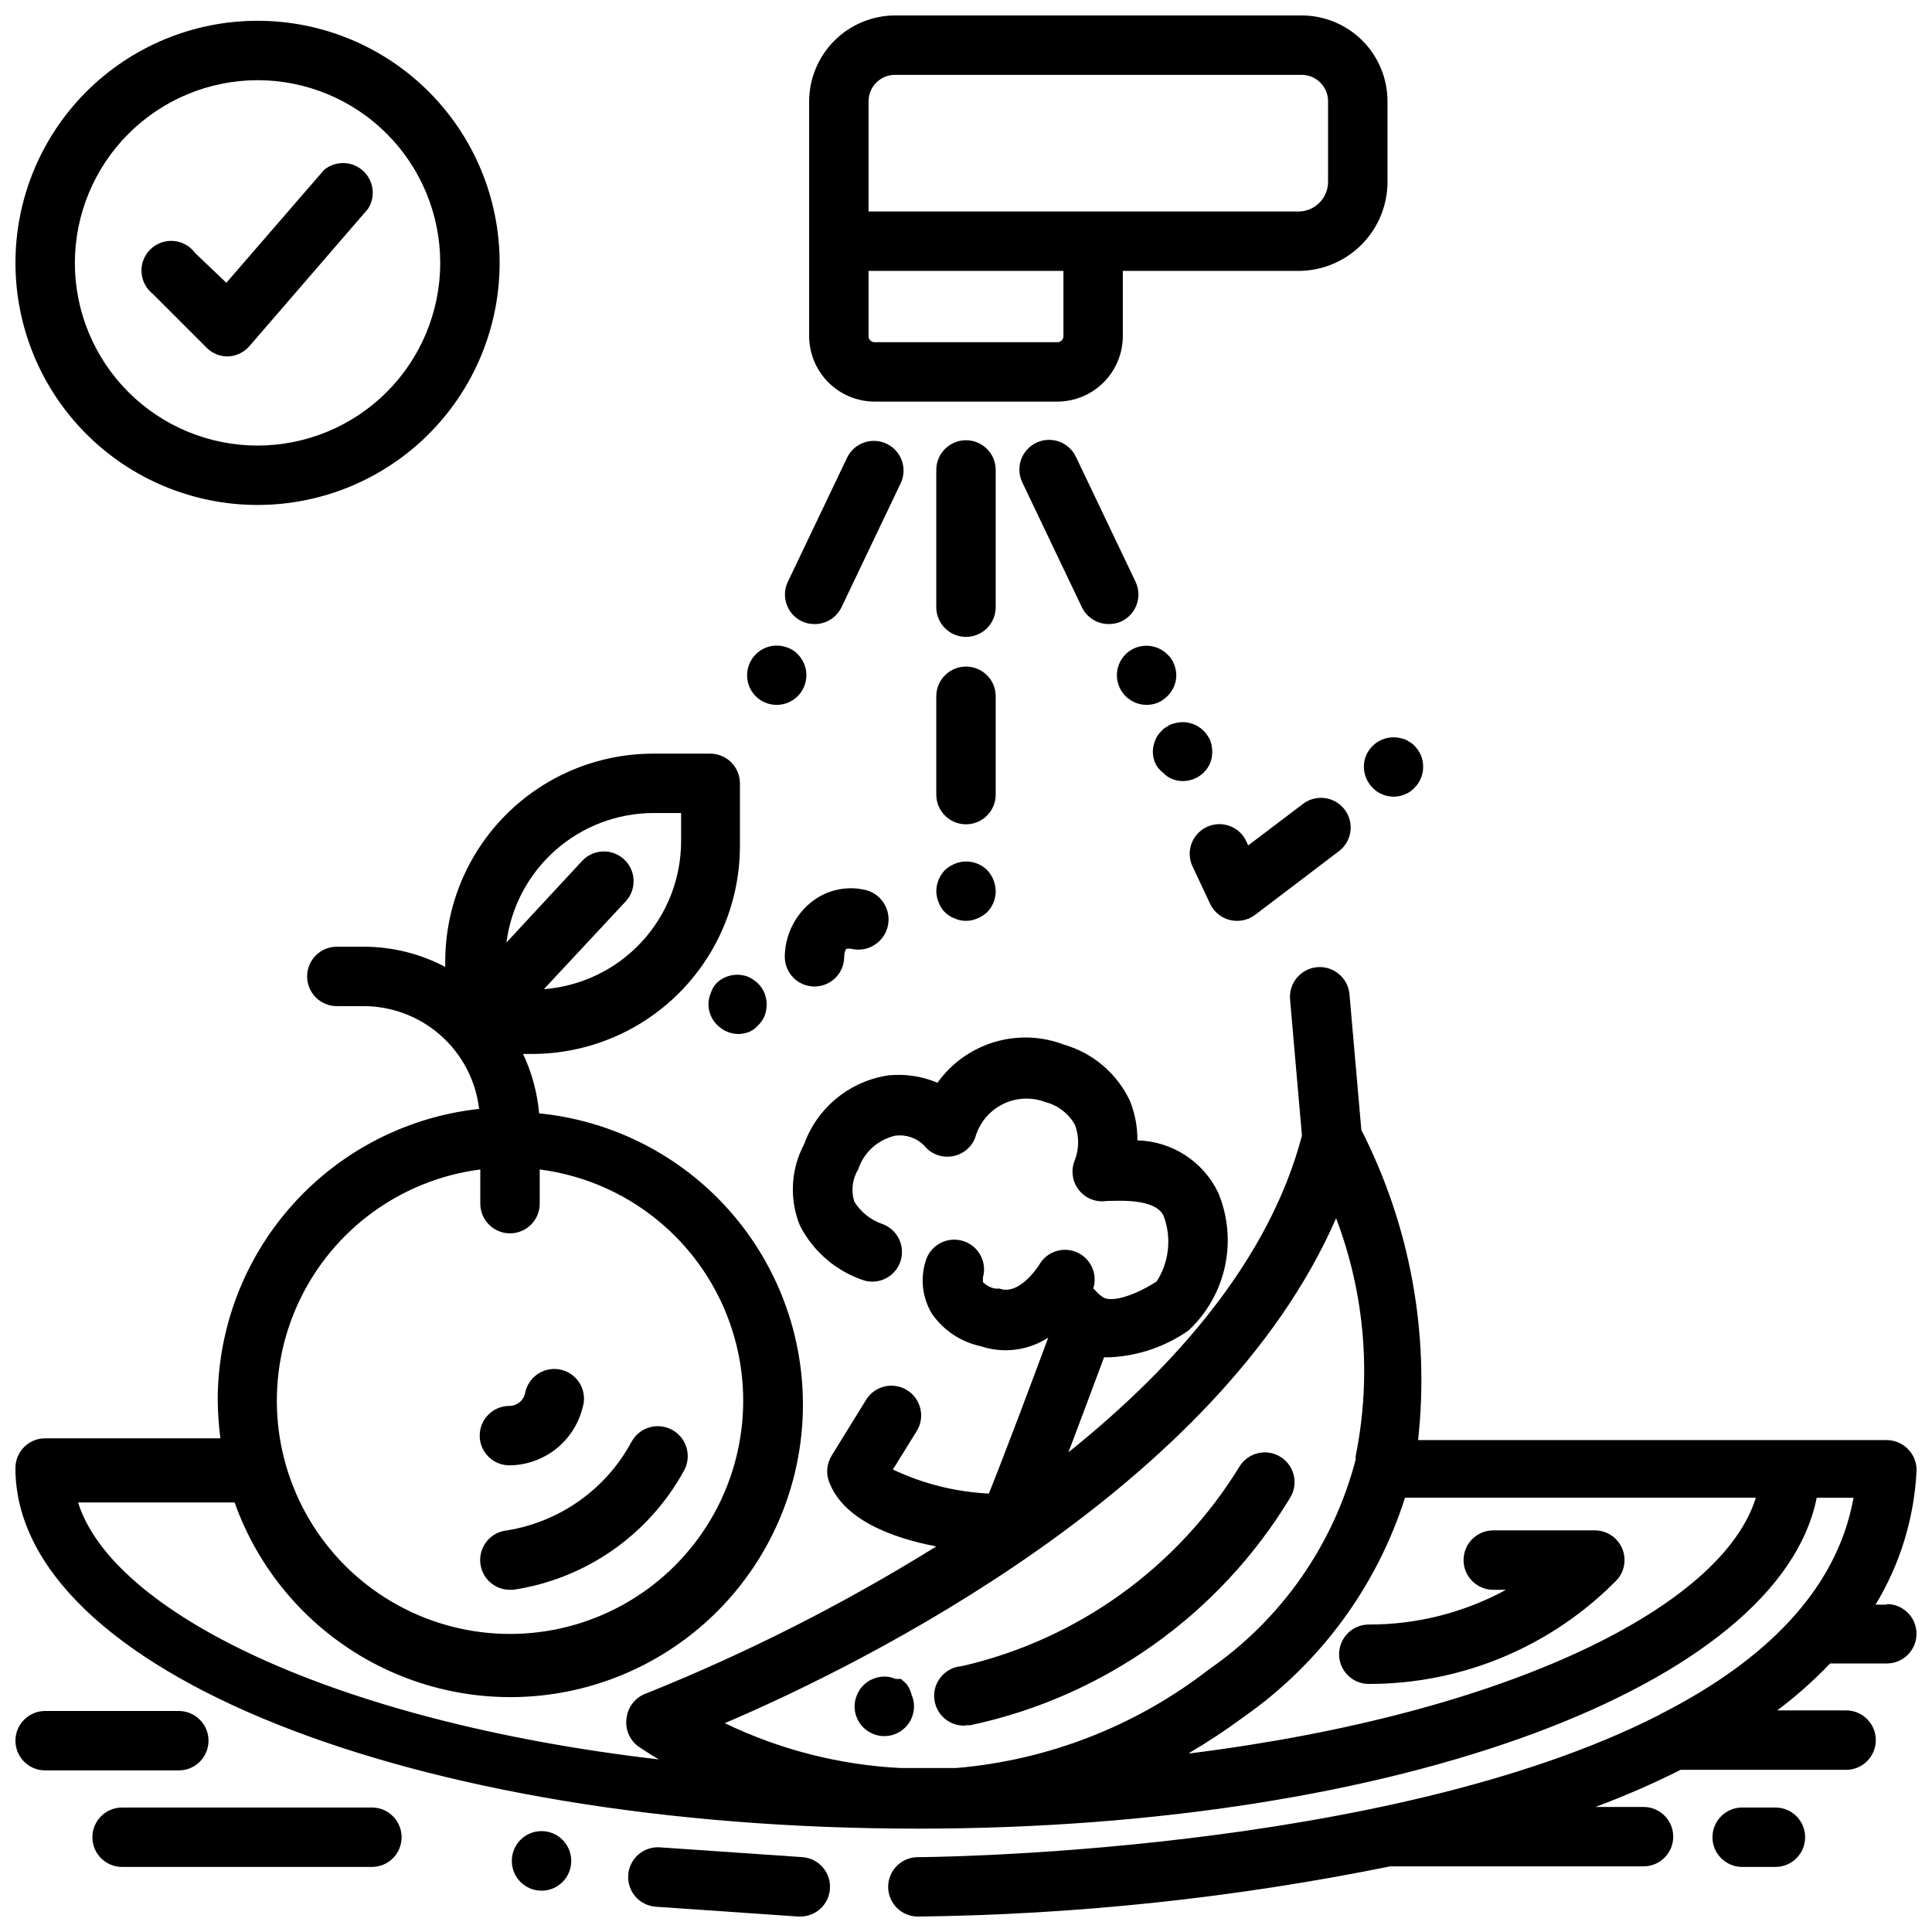 <?xml version="1.0" encoding="UTF-8"?>
<!-- Uploaded to: ICON Repo, www.svgrepo.com, Generator: ICON Repo Mixer Tools -->
<svg width="800px" height="800px" version="1.1" viewBox="144 144 512 512" xmlns="http://www.w3.org/2000/svg">
 <defs>
  <clipPath id="e">
   <path d="m358 148.09h154v102.91h-154z"/>
  </clipPath>
  <clipPath id="d">
   <path d="m310 633h54v18.902h-54z"/>
  </clipPath>
  <clipPath id="c">
   <path d="m148.09 149h128.91v129h-128.91z"/>
  </clipPath>
  <clipPath id="b">
   <path d="m148.09 343h503.81v308.9h-503.81z"/>
  </clipPath>
  <clipPath id="a">
   <path d="m148.09 597h51.906v17h-51.906z"/>
  </clipPath>
 </defs>
 <path d="m271.29 558.23c0.406 4.039 3.816 7.106 7.875 7.086h0.789-0.004c19.18-2.848 35.926-14.496 45.266-31.488 2.172-3.805 0.852-8.652-2.953-10.824-3.805-2.176-8.648-0.852-10.824 2.949-6.734 12.598-18.961 21.332-33.062 23.617-2.09 0.199-4.016 1.227-5.348 2.852-1.332 1.629-1.957 3.719-1.738 5.809z"/>
 <path d="m279.16 532.33c4.426-0.074 8.703-1.598 12.176-4.344s5.941-6.559 7.031-10.852c0.684-2.059 0.48-4.312-0.551-6.223-1.035-1.906-2.812-3.305-4.91-3.859-2.102-0.555-4.336-0.219-6.18 0.93-1.84 1.148-3.129 3.008-3.555 5.141-0.375 2.004-2.129 3.461-4.172 3.461-4.348 0-7.871 3.527-7.871 7.875 0 4.348 3.523 7.871 7.871 7.871z"/>
 <path d="m400 601.21h1.102c35.324-7.5 65.977-29.266 84.703-60.141 2.367-3.652 1.328-8.535-2.324-10.902-3.652-2.371-8.531-1.332-10.902 2.32-16.422 26.879-42.984 46.004-73.684 53.059-4.344 0.305-7.625 4.074-7.32 8.422 0.305 4.348 4.078 7.625 8.426 7.32z"/>
 <path d="m384.25 590.27-1.496-1.34h-1.414l-1.418-0.473c-1.535-0.297-3.125-0.133-4.566 0.473-0.984 0.379-1.871 0.973-2.598 1.734-0.707 0.723-1.27 1.578-1.652 2.519-0.414 0.969-0.629 2.012-0.633 3.07 0.012 2.062 0.832 4.043 2.285 5.508 1.477 1.492 3.488 2.328 5.59 2.328 2.098 0 4.109-0.836 5.59-2.328 1.453-1.465 2.273-3.445 2.281-5.508 0.027-1.059-0.188-2.109-0.629-3.07-0.242-1.055-0.699-2.047-1.34-2.914z"/>
 <g clip-path="url(#e)">
  <path d="m375.75 250.43h48.492c4.586-0.02 8.977-1.852 12.223-5.094 3.242-3.246 5.074-7.637 5.094-12.223v-17.32h46.523c6.266 0 12.27-2.488 16.699-6.918 4.43-4.426 6.918-10.434 6.918-16.699v-21.332c0-6.035-2.398-11.82-6.664-16.086-4.266-4.266-10.055-6.664-16.086-6.664h-107.77c-6.027 0.02-11.801 2.426-16.062 6.688-4.262 4.262-6.668 10.035-6.688 16.062v62.188c0 4.602 1.824 9.016 5.066 12.277 3.246 3.258 7.652 5.102 12.254 5.121zm50.066-17.32v0.004c0 0.414-0.168 0.816-0.461 1.113-0.297 0.293-0.699 0.461-1.113 0.461h-48.492c-0.871 0-1.574-0.707-1.574-1.574v-17.32h51.641zm-51.641-62.188c-0.023-1.871 0.707-3.672 2.023-5.004s3.109-2.082 4.981-2.082h107.77c1.855 0 3.641 0.738 4.953 2.055 1.312 1.312 2.051 3.094 2.051 4.953v21.332c0 2.09-0.828 4.09-2.305 5.566-1.477 1.477-3.477 2.309-5.566 2.309h-113.91z"/>
 </g>
 <path d="m407.87 268.54c0-4.348-3.523-7.871-7.871-7.871s-7.875 3.523-7.875 7.871v36.371c0 4.348 3.527 7.871 7.875 7.871s7.871-3.523 7.871-7.871z"/>
 <path d="m407.87 328.52c0-4.348-3.523-7.871-7.871-7.871s-7.875 3.523-7.875 7.871v26.059c0 4.348 3.527 7.871 7.875 7.871s7.871-3.523 7.871-7.871z"/>
 <path d="m356.55 308.68c1.035 0.473 2.164 0.715 3.305 0.707 3.055 0.023 5.848-1.727 7.164-4.484l15.742-32.984c1.75-3.918 0.043-8.516-3.84-10.34-3.883-1.824-8.512-0.199-10.406 3.648l-15.742 32.984h-0.004c-1.848 3.934-0.156 8.621 3.781 10.469z"/>
 <path d="m349.86 330.8c3.16-0.016 6.012-1.922 7.231-4.84 1.219-2.918 0.57-6.285-1.645-8.543-0.711-0.781-1.602-1.375-2.598-1.734-2.945-1.211-6.332-0.527-8.578 1.734-1.457 1.465-2.273 3.445-2.285 5.508-0.012 2.094 0.812 4.106 2.285 5.59 1.484 1.473 3.496 2.297 5.59 2.285z"/>
 <path d="m444.95 298.21-15.742-32.984h-0.004c-0.863-1.93-2.465-3.434-4.445-4.168-1.98-0.734-4.176-0.645-6.086 0.254-1.914 0.898-3.387 2.527-4.086 4.523-0.695 1.992-0.566 4.184 0.371 6.082l15.742 32.984c1.312 2.758 4.106 4.508 7.164 4.484 1.141 0.008 2.269-0.234 3.305-0.707 3.934-1.848 5.625-6.535 3.781-10.469z"/>
 <path d="m447.78 330.8c1.023 0.012 2.039-0.176 2.992-0.551 1.922-0.832 3.465-2.348 4.328-4.254 0.414-0.969 0.629-2.012 0.633-3.07-0.016-1.027-0.227-2.043-0.633-2.988-0.379-0.961-0.973-1.82-1.73-2.519-3.07-3.055-8.031-3.055-11.102 0-1.453 1.465-2.273 3.445-2.281 5.508 0 2.09 0.828 4.09 2.305 5.566 1.477 1.477 3.481 2.309 5.566 2.309z"/>
 <path d="m452.19 348.75c0.695 0.762 1.559 1.352 2.519 1.734 2.856 1.074 6.078 0.398 8.266-1.734 0.734-0.719 1.324-1.574 1.73-2.516 0.375-0.953 0.562-1.969 0.551-2.992 0.008-1.051-0.18-2.09-0.551-3.07-0.438-0.93-1.023-1.777-1.73-2.519-1.863-1.844-4.519-2.641-7.086-2.125l-1.496 0.395c-0.473 0.215-0.918 0.48-1.34 0.785-0.457 0.223-0.859 0.547-1.18 0.945-0.758 0.699-1.352 1.559-1.73 2.519-0.398 0.977-0.609 2.016-0.633 3.07 0.016 1.027 0.227 2.043 0.633 2.992 0.469 0.988 1.172 1.855 2.047 2.516z"/>
 <path d="m397.01 372.92c-0.953 0.398-1.832 0.957-2.598 1.652-1.438 1.512-2.254 3.508-2.285 5.59 0.016 1.031 0.227 2.047 0.633 2.992 0.715 1.977 2.273 3.535 4.25 4.25 1.906 0.844 4.078 0.844 5.981 0 0.957-0.398 1.836-0.957 2.598-1.652 1.477-1.484 2.297-3.496 2.285-5.59-0.031-2.082-0.844-4.078-2.285-5.59-2.262-2.231-5.648-2.883-8.578-1.652z"/>
 <g clip-path="url(#d)">
  <path d="m356.62 636.16-37.785-2.598c-4.324-0.27-8.051 3-8.348 7.32-0.148 2.09 0.539 4.152 1.91 5.734 1.375 1.578 3.324 2.547 5.414 2.688l37.707 2.598h0.551c4.141 0.012 7.582-3.188 7.871-7.32 0.152-2.09-0.535-4.152-1.91-5.734-1.375-1.578-3.32-2.547-5.41-2.688z"/>
 </g>
 <path d="m281.92 631.59c-1.473 1.484-2.293 3.496-2.281 5.59 0 4.348 3.523 7.871 7.871 7.871 4.348 0 7.871-3.523 7.871-7.871 0.012-2.094-0.809-4.106-2.281-5.59-1.48-1.492-3.492-2.328-5.59-2.328-2.098 0-4.113 0.836-5.59 2.328z"/>
 <g clip-path="url(#c)">
  <path d="m212.33 277.82c17.012-0.02 33.32-6.797 45.336-18.836 12.016-12.043 18.758-28.363 18.742-45.371-0.012-17.012-6.781-33.32-18.816-45.344-12.035-12.02-28.355-18.77-45.367-18.762-17.008 0.008-33.32 6.769-45.348 18.801s-18.781 28.344-18.781 45.355c0 17.027 6.769 33.359 18.82 45.395 12.047 12.031 28.387 18.781 45.414 18.762zm0-112.57c12.836 0.023 25.137 5.141 34.203 14.227 9.062 9.09 14.145 21.402 14.133 34.238-0.016 12.836-5.125 25.141-14.207 34.211-9.086 9.066-21.398 14.156-34.234 14.152-12.832-0.008-25.141-5.113-34.215-14.191-9.074-9.078-14.172-21.387-14.172-34.223 0.023-12.848 5.141-25.16 14.234-34.238 9.09-9.078 21.41-14.176 34.258-14.176z"/>
 </g>
 <path d="m198.79 236.18c1.484 1.473 3.496 2.293 5.59 2.281 2.18-0.07 4.231-1.039 5.668-2.676l31.488-36.449c2.098-3.266 1.5-7.574-1.406-10.148-2.906-2.574-7.258-2.644-10.246-0.164l-25.898 29.914-8.266-7.871c-1.344-1.844-3.422-3.012-5.691-3.207-2.273-0.191-4.519 0.609-6.156 2.199-1.637 1.59-2.5 3.809-2.371 6.086 0.129 2.277 1.238 4.391 3.043 5.785z"/>
 <path d="m242.56 623.01h-66.203c-4.348 0-7.875 3.527-7.875 7.875 0 4.348 3.527 7.871 7.875 7.871h66.203c4.348 0 7.871-3.523 7.871-7.871 0-4.348-3.523-7.875-7.871-7.875z"/>
 <g clip-path="url(#b)">
  <path d="m644.03 569.25h-2.992c6.504-10.723 10.238-22.898 10.863-35.422 0.078-2.137-0.719-4.211-2.203-5.746-1.48-1.551-3.523-2.434-5.668-2.441h-124.22c3.106-28.273-2.121-56.844-15.039-82.184l-3.148-35.977c-0.391-4.348-4.231-7.555-8.578-7.164s-7.555 4.234-7.164 8.582l3.148 36.055c-8.66 32.906-33.535 61.164-61.875 83.914 3.465-9.133 7.086-18.895 9.445-25.191 0.605 0.039 1.211 0.039 1.812 0 7.379-0.387 14.496-2.84 20.547-7.082 4.891-4.555 8.266-10.496 9.672-17.027 1.41-6.531 0.781-13.336-1.801-19.5-1.945-4.059-4.973-7.504-8.754-9.949-3.777-2.445-8.16-3.797-12.656-3.906 0.039-3.644-0.656-7.258-2.047-10.629-3.422-7.144-9.719-12.496-17.32-14.719-5.926-2.285-12.445-2.531-18.531-0.711-6.082 1.824-11.387 5.621-15.082 10.789-4.07-1.727-8.512-2.402-12.91-1.969-5.043 0.723-9.797 2.805-13.75 6.023-3.949 3.215-6.953 7.445-8.684 12.238-3.547 6.672-3.949 14.57-1.105 21.57 3.551 6.918 9.691 12.156 17.086 14.562 4.098 1.129 8.355-1.203 9.609-5.266s-0.945-8.391-4.969-9.77c-3.047-1.066-5.633-3.152-7.32-5.906-0.906-2.848-0.531-5.949 1.023-8.5 1.48-4.539 5.258-7.953 9.922-8.973 2.742-0.336 5.492 0.59 7.477 2.519 1.727 2.238 4.519 3.379 7.32 2.988 2.848-0.379 5.262-2.281 6.297-4.957 1.051-3.828 3.668-7.031 7.203-8.832 3.535-1.797 7.668-2.019 11.375-0.617 3.344 0.859 6.191 3.051 7.875 6.062 1.102 2.973 1.102 6.238 0 9.211-1.156 2.633-0.785 5.688 0.969 7.965 1.754 2.281 4.609 3.422 7.453 2.977 2.598 0 13.066-0.867 15.113 4.094 2.098 5.727 1.398 12.105-1.891 17.238-6.926 4.41-12.359 5.434-14.25 4.172-1.891-1.258-2.363-2.519-2.598-2.203h0.004c1.285-3.84-0.555-8.027-4.25-9.68-3.668-1.633-7.977-0.242-10 3.227 0 0-5.117 8.344-10.547 6.375h-1.102c-1.258-0.219-2.41-0.824-3.309-1.73v-1.18-0.004c1.195-4.195-1.234-8.562-5.43-9.758-4.195-1.195-8.566 1.234-9.762 5.43-1.445 4.644-0.844 9.684 1.652 13.855 3.062 4.441 7.711 7.539 12.988 8.66 5.996 1.992 12.57 1.152 17.871-2.285-3.856 10.391-11.336 30.387-15.742 41.328h-0.004c-8.812-0.43-17.453-2.598-25.426-6.375l6.297-10.156c2.305-3.695 1.176-8.559-2.519-10.863-3.695-2.305-8.559-1.176-10.863 2.519l-9.133 14.801h0.004c-1.301 2.074-1.562 4.633-0.711 6.926 3.777 10.078 16.609 14.879 28.418 17.16-24.449 15.207-50.184 28.246-76.906 38.969-2.719 0.977-4.684 3.363-5.117 6.219-0.574 3.012 0.652 6.086 3.148 7.871 0 0 2.047 1.418 5.352 3.387-87.145-10.156-144.93-39.359-153.9-68.094h41.484c6.231 17.527 18.551 32.234 34.719 41.434 16.168 9.199 35.105 12.281 53.355 8.68s34.598-13.641 46.059-28.293c11.465-14.648 17.277-32.934 16.383-51.512-0.895-18.582-8.441-36.219-21.258-49.699-12.82-13.48-30.055-21.906-48.566-23.734-0.48-5.457-1.922-10.785-4.254-15.742h2.363c14.613 0 28.629-5.809 38.965-16.141 10.332-10.336 16.141-24.352 16.141-38.965v-16.609c0-2.09-0.832-4.09-2.309-5.566-1.477-1.477-3.477-2.305-5.566-2.305h-15.113c-14.613 0-28.629 5.805-38.965 16.137-10.332 10.336-16.141 24.352-16.141 38.965v1.418c-6.644-3.508-14.051-5.348-21.566-5.352h-7.164c-4.348 0-7.871 3.523-7.871 7.871s3.523 7.871 7.871 7.871h7.164c7.539 0.027 14.809 2.809 20.434 7.828 5.629 5.019 9.223 11.922 10.109 19.41-19.02 2.074-36.605 11.094-49.387 25.328-12.785 14.234-19.863 32.684-19.887 51.816 0.039 3.398 0.277 6.789 0.707 10.156h-46.445c-4.348 0-7.871 3.523-7.871 7.871 0 53.609 105.01 95.566 239.15 95.566 127.37 0 228.29-37.941 238.21-87.695h9.762c-4.488 24.953-24.09 43.375-50.301 56.914v0.004c-0.418 0.16-0.816 0.371-1.184 0.629-72.5 36.996-194.83 37.707-196.48 37.707-4.348 0-7.871 3.523-7.871 7.871s3.523 7.871 7.871 7.871c42.047-0.492 83.953-4.945 125.16-13.305h67.148c4.348 0 7.871-3.523 7.871-7.871 0-4.348-3.523-7.871-7.871-7.871h-12.75c7.703-2.863 15.246-6.148 22.59-9.84h43.848c4.348 0 7.871-3.523 7.871-7.871 0-4.348-3.523-7.875-7.871-7.875h-18.262c5.008-3.75 9.695-7.91 14.012-12.438h15.035c4.348 0 7.871-3.523 7.871-7.871 0-4.348-3.523-7.871-7.871-7.871zm-326.93-209.79h7.398v7.32c0.031 9.941-3.703 19.527-10.449 26.828-6.746 7.301-16.004 11.777-25.918 12.535l21.648-23.223c2.977-3.176 2.82-8.164-0.355-11.141-3.172-2.977-8.16-2.82-11.137 0.355l-20.074 21.648c1.223-9.465 5.836-18.16 12.992-24.473 7.152-6.316 16.355-9.816 25.895-9.852zm-45.816 94.465v9.055c0 4.348 3.527 7.871 7.875 7.871 4.348 0 7.871-3.523 7.871-7.871v-9.055c20.969 2.691 39.105 15.918 48.078 35.059 8.977 19.141 7.543 41.539-3.797 59.383-11.34 17.84-31.012 28.645-52.152 28.645-21.141 0-40.812-10.805-52.152-28.645-11.34-17.844-12.773-40.242-3.801-59.383 8.977-19.141 27.113-32.367 48.078-35.059zm64.785 146.73c37-15.742 130.99-62.504 162.01-133.82 7.641 20.082 9.445 41.914 5.199 62.977-0.039 0.312-0.039 0.629 0 0.945-5.875 22.613-19.676 42.363-38.891 55.652-19.34 14.996-42.605 24.07-66.988 26.137h-14.723c-16.172-0.812-32.016-4.856-46.602-11.887zm123.12 7.871h0.004c4.969-2.914 9.777-6.094 14.406-9.523 20.23-14.156 35.25-34.57 42.746-58.098h92.969c-8.816 28.734-65.102 57.152-150.12 67.781z"/>
 </g>
 <path d="m614.51 623.01h-8.816c-4.348 0-7.871 3.527-7.871 7.875 0 4.348 3.523 7.871 7.871 7.871h8.816c4.348 0 7.871-3.523 7.871-7.871 0-4.348-3.523-7.875-7.871-7.875z"/>
 <g clip-path="url(#a)">
  <path d="m199.26 605.3c0-2.086-0.828-4.09-2.305-5.566-1.477-1.477-3.481-2.305-5.566-2.305h-35.426c-4.348 0-7.871 3.523-7.871 7.871 0 4.348 3.523 7.871 7.871 7.871h35.426c2.086 0 4.09-0.828 5.566-2.305 1.477-1.477 2.305-3.477 2.305-5.566z"/>
 </g>
 <path d="m539.73 565.31h3.387c-11.16 6.07-23.668 9.238-36.371 9.207-4.348 0-7.871 3.527-7.871 7.875 0 4.348 3.523 7.871 7.871 7.871 24.762 0.027 48.488-9.934 65.812-27.633 2.039-2.32 2.531-5.621 1.258-8.434-1.273-2.816-4.074-4.629-7.164-4.633h-26.922c-4.348 0-7.871 3.523-7.871 7.871s3.523 7.875 7.871 7.875z"/>
 <path d="m464.71 383.55c1.312 2.758 4.106 4.508 7.164 4.484 1.703 0 3.359-0.551 4.723-1.574l21.965-16.688h-0.004c1.766-1.223 2.953-3.117 3.289-5.238s-0.207-4.289-1.508-5.996c-1.301-1.711-3.246-2.812-5.379-3.055-2.137-0.242-4.277 0.398-5.926 1.773l-14.25 10.785-0.789-1.652h0.004c-2.043-3.59-6.512-4.992-10.238-3.211-3.723 1.777-5.441 6.137-3.934 9.98z"/>
 <path d="m506.04 344.19c-1.215 2.945-0.531 6.332 1.73 8.578 0.699 0.762 1.559 1.352 2.519 1.734 0.973 0.41 2.016 0.625 3.07 0.629 1.027-0.012 2.047-0.227 2.992-0.629 0.957-0.383 1.82-0.973 2.519-1.734 1.453-1.465 2.273-3.445 2.281-5.508 0.012-1.023-0.176-2.043-0.551-2.992-0.398-0.973-0.988-1.855-1.73-2.598-0.32-0.398-0.723-0.723-1.184-0.945-0.418-0.305-0.867-0.57-1.336-0.789l-1.496-0.395v0.004c-2.57-0.516-5.223 0.281-7.086 2.125-0.734 0.719-1.324 1.574-1.73 2.519z"/>
 <path d="m358.43 383.55c-4.055 3.531-6.406 8.633-6.453 14.012 0 2.086 0.828 4.09 2.305 5.566 1.477 1.477 3.477 2.305 5.566 2.305 2.086 0 4.09-0.828 5.566-2.305 1.477-1.477 2.305-3.481 2.305-5.566 0.004-0.711 0.168-1.406 0.473-2.047 0.566-0.164 1.168-0.164 1.73 0 4.348 0.848 8.562-1.988 9.41-6.336 0.848-4.348-1.992-8.562-6.34-9.41-5.176-1.109-10.578 0.293-14.562 3.781z"/>
 <path d="m332.38 407.16c-0.844 1.906-0.844 4.078 0 5.984 0.379 0.961 0.973 1.82 1.73 2.519 1.453 1.484 3.434 2.332 5.512 2.363 1.055-0.004 2.098-0.219 3.07-0.633 0.84-0.395 1.586-0.957 2.203-1.652 0.734-0.719 1.324-1.574 1.73-2.519 0.734-1.926 0.734-4.055 0-5.981-0.398-0.973-0.984-1.859-1.73-2.598-0.742-0.711-1.59-1.297-2.519-1.734-2.945-1.211-6.336-0.527-8.582 1.734-0.652 0.723-1.137 1.582-1.414 2.516z"/>
</svg>